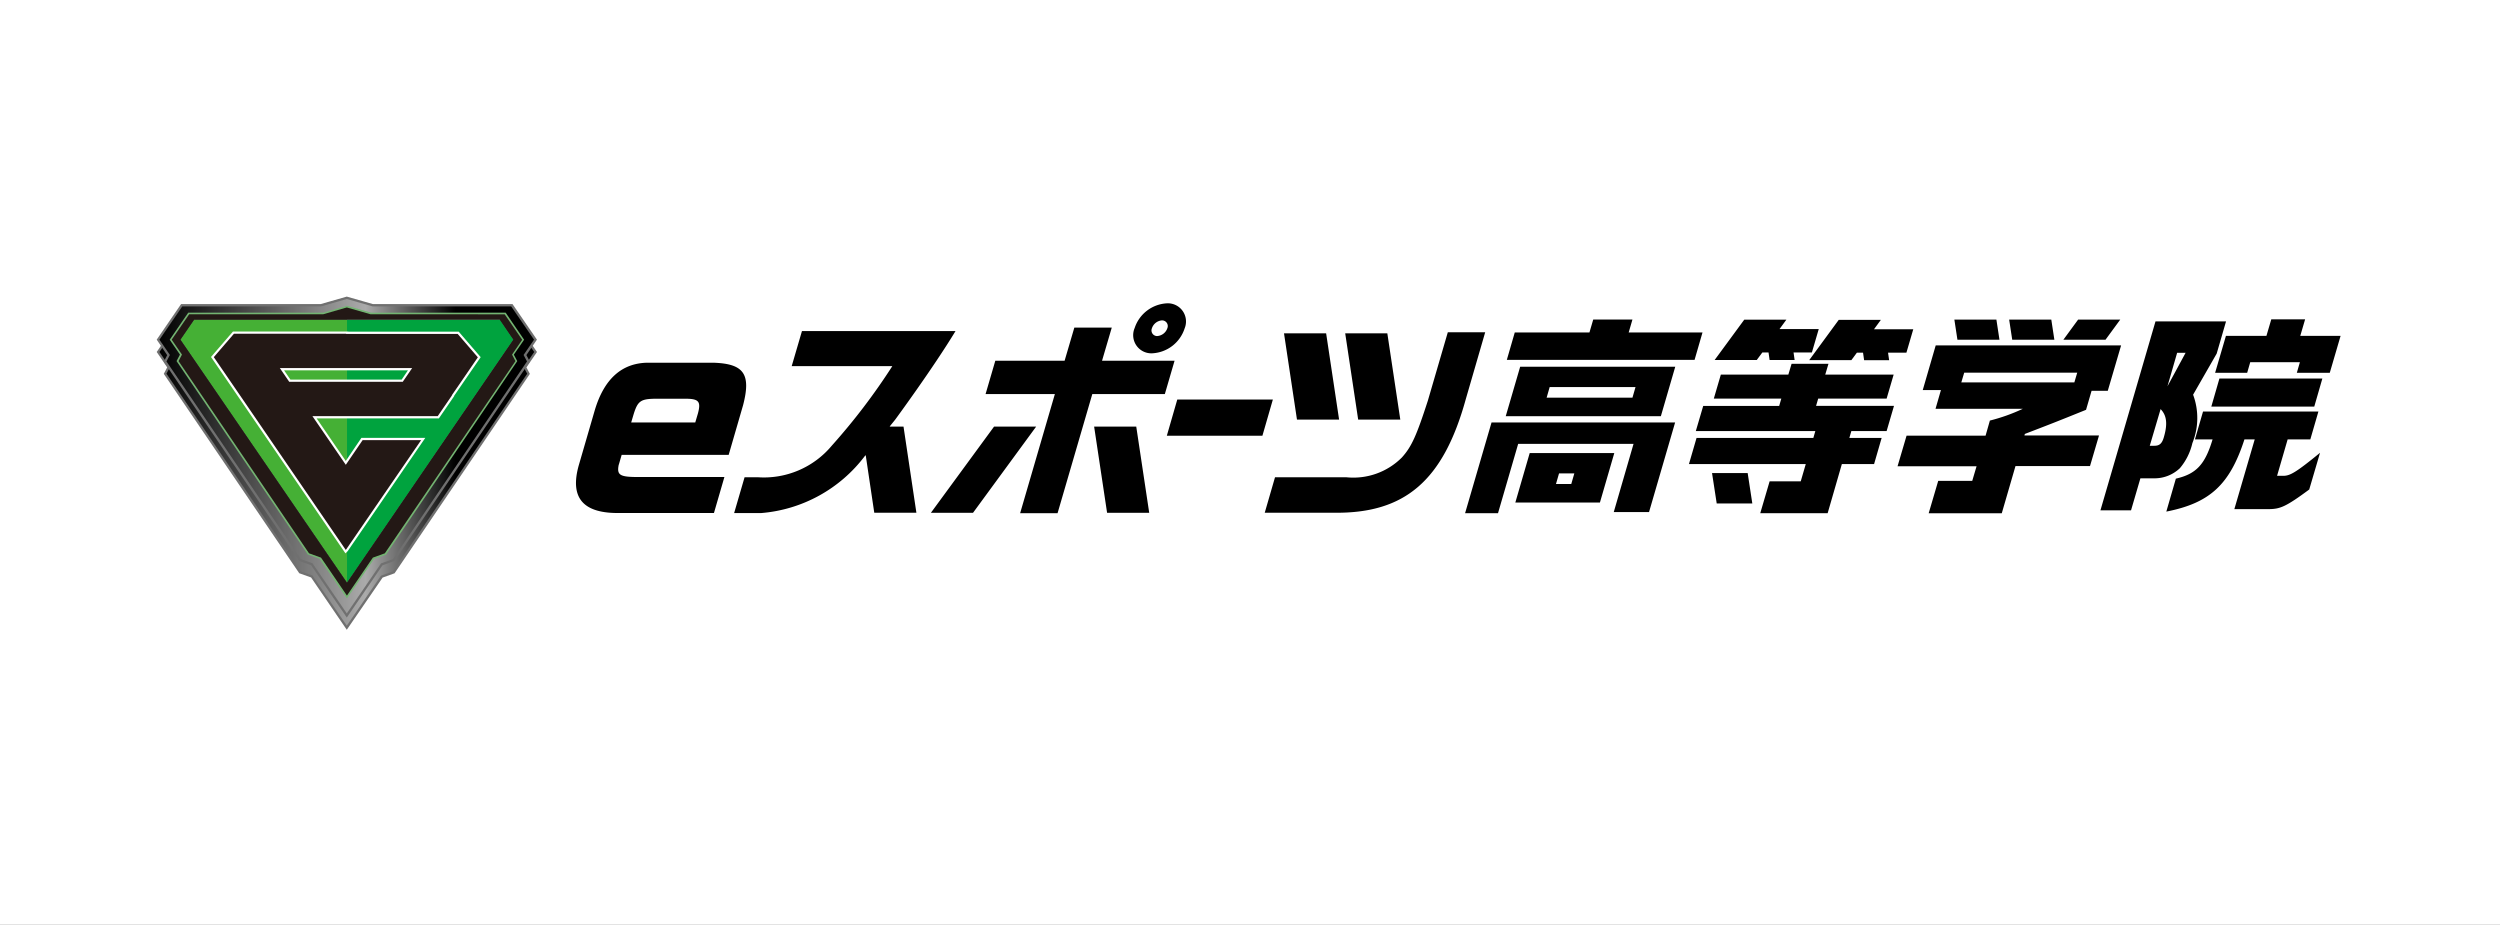 <?xml version="1.0" encoding="UTF-8"?>
<svg xmlns="http://www.w3.org/2000/svg" xmlns:xlink="http://www.w3.org/1999/xlink" width="146" height="54" viewBox="0 0 146 54">
  <rect x="0" y="0" width="146" height="54" fill="#808080" stroke="none"/>
  <defs>
    <linearGradient id="a" y1="0.5" x2="1" y2="0.5" gradientUnits="objectBoundingBox">
      <stop offset="0"></stop>
      <stop offset="0.55" stop-color="#ababab"></stop>
      <stop offset="0.79"></stop>
    </linearGradient>
    <linearGradient id="b" x1="0" y1="0.5" x2="1" y2="0.5" xlink:href="#a"></linearGradient>
    <clipPath id="d">
      <rect width="146" height="54"></rect>
    </clipPath>
  </defs>
  <g id="c" clip-path="url(#d)">
    <rect width="146" height="54" fill="#fff"></rect>
    <g transform="translate(9.152 17.321)">
      <path d="M91.729,10.292,92,12.069H89.921l-.273-1.776h2.081ZM25.8,9.8c-.126.62.063.725,1.146.725h5.024l-.61,2.1H25.917c-2.2.053-3.006-.872-2.439-2.828L24.4,6.624q.82-2.743,3.09-2.775h3.816c1.808.053,2.228.662,1.755,2.481l-.841,2.9H25.97l-.168.578Zm.715-2.46h3.753l.158-.536c.179-.673.053-.841-.673-.851H27.935c-.862.011-1.03.137-1.272.925l-.137.462ZM54.024,3.733,54.592,1.8H52.406l-.568,1.934H47.791l-.568,1.945H51.27l-2.029,6.958h2.186l2.029-6.958h4.236l.568-1.945H54.024ZM58.418,6l-.61,2.113H63.39L64,6H58.418ZM76.4,2.072H74.217l-1.167,4c-.652,2.008-.936,2.67-1.514,3.311a4,4,0,0,1-3.248,1.156H64.126l-.6,2.071h4.015c4.173.063,6.412-1.871,7.726-6.633L76.4,2.072ZM75.215,12.636h1.934l1.177-4.047h6.738l-1.156,3.984h2.06l1.524-5.235H76.771l-1.545,5.3ZM89.08,2.083h-4.3L85,1.326H82.71l-.221.757H78.127l-.463,1.6H88.628l.463-1.6Zm-10.637,2H87.5l-.841,2.891H77.6Zm1.545,1.808H85l.179-.62H80.166Zm15.862.053h3.994l.41-1.4H96.259l.189-.631H94.293l-.189.631H90.162l-.41,1.4h3.942l-.126.431H89.132L88.7,7.843h6.98l-.116.4H88.743L88.3,9.767h6.822l-.294,1.009H93.011l-.547,1.861H96.4l.83-2.87h1.882l.441-1.524H97.667l.116-.4h2.06l.431-1.472H95.723l.126-.431Zm26.793,4.52.62-2.134h1.324L125.06,6.7h-6.738l-.473,1.629h1.03c-.441,1.472-.957,2.018-2.144,2.291l-.557,1.924c2.554-.5,3.71-1.587,4.562-4.215h.6L120.151,12.4h2.029c.641-.011.967-.126,2.344-1.146l.631-2.144c-1.4,1.146-1.745,1.335-2.123,1.345h-.389Zm-5.687-.441a2.148,2.148,0,0,1-1.514.578h-.778l-.547,1.871h-1.787l3.216-11.037h4.12l-.547,1.882-1.377,2.4a3.9,3.9,0,0,1-.042,2.828,3.462,3.462,0,0,1-.736,1.472Zm-1.114-3.458L115.211,8.7h.273c.3,0,.452-.137.557-.526.221-.767.158-1.261-.21-1.629Zm.378-1.293,1.083-2h-.494l-.578,2ZM124,2.283l.284-.967h-1.976l-.284.967h-2.365l-.631,2.155H120.9l.179-.62h2.9l-.179.62h1.924l.631-2.155H124ZM41.632,7.559c.189-.231.315-.389.315-.389S44.165,4.154,45.468,2H36.5l-.6,2.05h5.876A36.654,36.654,0,0,1,38.236,8.7a5.164,5.164,0,0,1-4.31,1.839h-.778l-.61,2.092h1.566a8.446,8.446,0,0,0,6.076-3.343.126.126,0,0,0,.042-.042l.5,3.364h2.46L42.43,7.58h-.8Zm11.93.021.757,5.035h2.46L56.022,7.58h-2.46Zm17.88-.41-.757-5.035h-2.46l.757,5.035Zm-3.574,0-.757-5.035h-2.46l.757,5.035Zm-20.15.41-3.689,5.035h2.46L50.177,7.58h-2.46Zm8.209-5.75A2.1,2.1,0,0,1,57.84.38a1.061,1.061,0,0,1,1.009,1.461A2.1,2.1,0,0,1,56.957,3.3a1.06,1.06,0,0,1-1.03-1.472Zm1.324.462a.674.674,0,0,0,.589-.462.331.331,0,0,0-.326-.452.673.673,0,0,0-.578.462A.329.329,0,0,0,57.251,2.293ZM83.94,9.125,83.1,12.016h-4.94L79,9.125Zm-2.334,1.188h-.893l-.179.62h.893Zm37.2-3.9h6.012l.473-1.64h-6.012ZM92.59,3.25h.357l.063.441h1.461l-.063-.441h1.072l.4-1.366H93.589l.4-.547h-2.46L89.8,3.691h2.46l.326-.441Zm5.193.452.326-.441h.357l.063.441H99.99l-.063-.441H101l.4-1.366H99.107l.4-.547h-2.46L95.323,3.7h2.46ZM107.895,8.1h4.352l-.526,1.787h-4.352l-.8,2.754H102.3l.557-1.892h1.987l.252-.851h-4.614l.526-1.787h4.614l.252-.883A10.5,10.5,0,0,0,107.8,6.54h-5.1l.315-1.093h-1.062l.757-2.607h10.827l-.778,2.649h-.946L111.49,6.6c-1.871.757-2.123.851-3.574,1.409l-.021.074ZM110.807,5l.168-.568h-6.6L104.205,5Zm-4.373-2.491-.179-1.177H103.8l.179,1.177Zm3.206,0-.179-1.177H107l.179,1.177Zm3.847-1.177h-2.46l-.862,1.177h2.46l.862-1.177Z" transform="translate(1.183 0.012)"></path>
      <path d="M11.1,19.423,9.015,16.368l-.691-.247L.413,4.476l.2-.378L0,3.2,1.424,1.116H9.58L11.1.68l1.522.436h8.156L22.208,3.2l-.616.9.2.378-7.9,11.645-.7.252ZM9.361,16.4,11.1,18.944l1.91-2.8.7-.252L21.477,4.459l-.2-.379.6-.884-1.242-1.81H12.586L11.1.96l-1.484.426H1.566L.324,3.2l.6.884-.2.379L8.5,15.9l1.395.5Z" transform="translate(0 0.035)" fill="#707070"></path>
      <path d="M9.116,16.261l-.7-.252L.57,4.467l.2-.378L.16,3.2,1.495,1.251H9.6L11.1.82l1.5.431h8.1L22.045,3.2l-.61.893.2.378L13.8,16.009l-.7.252-2,2.922-2-2.922Z" transform="translate(0 0.035)" fill="url(#a)"></path>
      <path d="M11.1,18.743,9.015,15.688l-.691-.247L.413,3.8l.2-.378L0,2.515,1.424.436H9.58L11.1,0l1.522.436h8.156l1.427,2.079-.616.9.2.378-7.9,11.645-.7.252ZM9.361,15.716,11.1,18.264l1.91-2.8.7-.252L21.477,3.779l-.2-.379.6-.884L20.639.706H12.586L11.1.28,9.618.706H1.566L.324,2.516l.6.884-.2.379L8.5,15.217l1.395.5Z" fill="#707070"></path>
      <path d="M9.116,15.581l-.7-.252L.57,3.787l.2-.378L.16,2.516,1.495.571H9.6L11.1.14l1.5.431h8.1l1.335,1.945-.61.893.2.378L13.8,15.329l-.7.252-2,2.922-2-2.922Z" fill="url(#b)"></path>
      <path d="M2.047,1.13,1.08,2.56l9.986,14.327V1.13Z" transform="translate(0.047 0.051)" fill="#45b035"></path>
      <path d="M20.576,2.539,19.63,1.13H10.58V16.886l.021.032Z" transform="translate(0.533 0.051)" fill="#00a33e"></path>
      <path d="M20.808,2.492,19.8,1.009H11.967L10.58.61v.715h8.935L20.3,2.492l-9.723,14.2v.736l1.514-2.218.7-.242L20.419,3.742l-.2-.378.547-.8Z" transform="translate(0.533 0.024)" fill="#8f8f8f"></path>
      <path d="M11.078,16.692,1.344,2.492l.8-1.167h8.935V.61h0l-1.387.4H1.859L.85,2.492l.589.872-.2.378L8.86,14.968l.694.242,1.524,2.218h0v-.736Z" transform="translate(0.035 0.024)" fill="#535252"></path>
      <path d="M20.808,2.472,19.8.99l-.284.315L20.3,2.472l-9.723,14.2v.736l1.514-2.218.7-.242L20.419,3.723l-.2-.378.547-.8Z" transform="translate(0.533 0.043)" fill="#231815"></path>
      <path d="M1.859.99.85,2.472l.589.872-.2.378L8.86,14.949l.694.242,1.524,2.218h0v-.736h0L1.344,2.472l.8-1.167Z" transform="translate(0.035 0.043)" fill="#3b3736"></path>
      <path d="M9.5,15.3l-.7-.252L1.129,3.747l.2-.378L.73,2.5,1.813.919H9.7l1.387-.4,1.409.4h7.852L21.427,2.5l-.6.872.2.378-7.663,11.3-.7.252-1.587,2.312L9.486,15.3Zm1.587,1.451L21.017,2.307,20.26,1.2H1.907l-.757,1.1L11.084,16.76Z" transform="translate(0.029 0.019)" fill="#73b472"></path>
      <path d="M21.306,2.492l-1.02-1.482H12.455L11.068.61h0l-1.387.4H1.86L.84,2.492l.6.872-.2.378L8.86,14.968l.7.252,1.514,2.218h0l1.514-2.218.7-.252L20.917,3.742l-.2-.378.547-.8.053-.074Zm-10.228,14.2h0L1.345,2.492l.8-1.167H20l.8,1.167Z" transform="translate(0.035 0.024)" fill="#231815"></path>
      <path d="M4.3,1.94h6.738v.011h6.447l1.281,1.487L17.216,5.695v.021l-.892,1.3H9.187l1.7,2.483L11.8,8.152h3.732L11,14.765l-.132.132L3.016,3.427Zm6.478.26H4.417L3.344,3.446,4.822,5.6l6.066,8.867,4.154-6.057h-3.1L11,9.793l-.132.132L8.694,6.754h7.494l.769-1.119V5.614l.464-.675,1.015-1.483L17.363,2.211H10.776ZM6.791,3.948H15.01l-.724,1.059H7.516Zm7.726.26H7.284l.369.539h6.5Z" transform="translate(0.154 0.099)" fill="#fff"></path>
      <path d="M10.906,2.07H4.357L3.18,3.436,4.715,5.675l6.17,9.019h0l.021-.021,4.383-6.391H11.873L10.906,9.7l-.021.021h0L8.94,6.884h7.316l.83-1.209V5.654l.116-.168.326-.473L18.6,3.447,17.423,2.081H10.906Zm3.3,2.807H7.584l-.547-.8h7.726l-.547.8Z" transform="translate(0.154 0.099)" fill="#231815"></path>
    </g>
  </g>
</svg>
